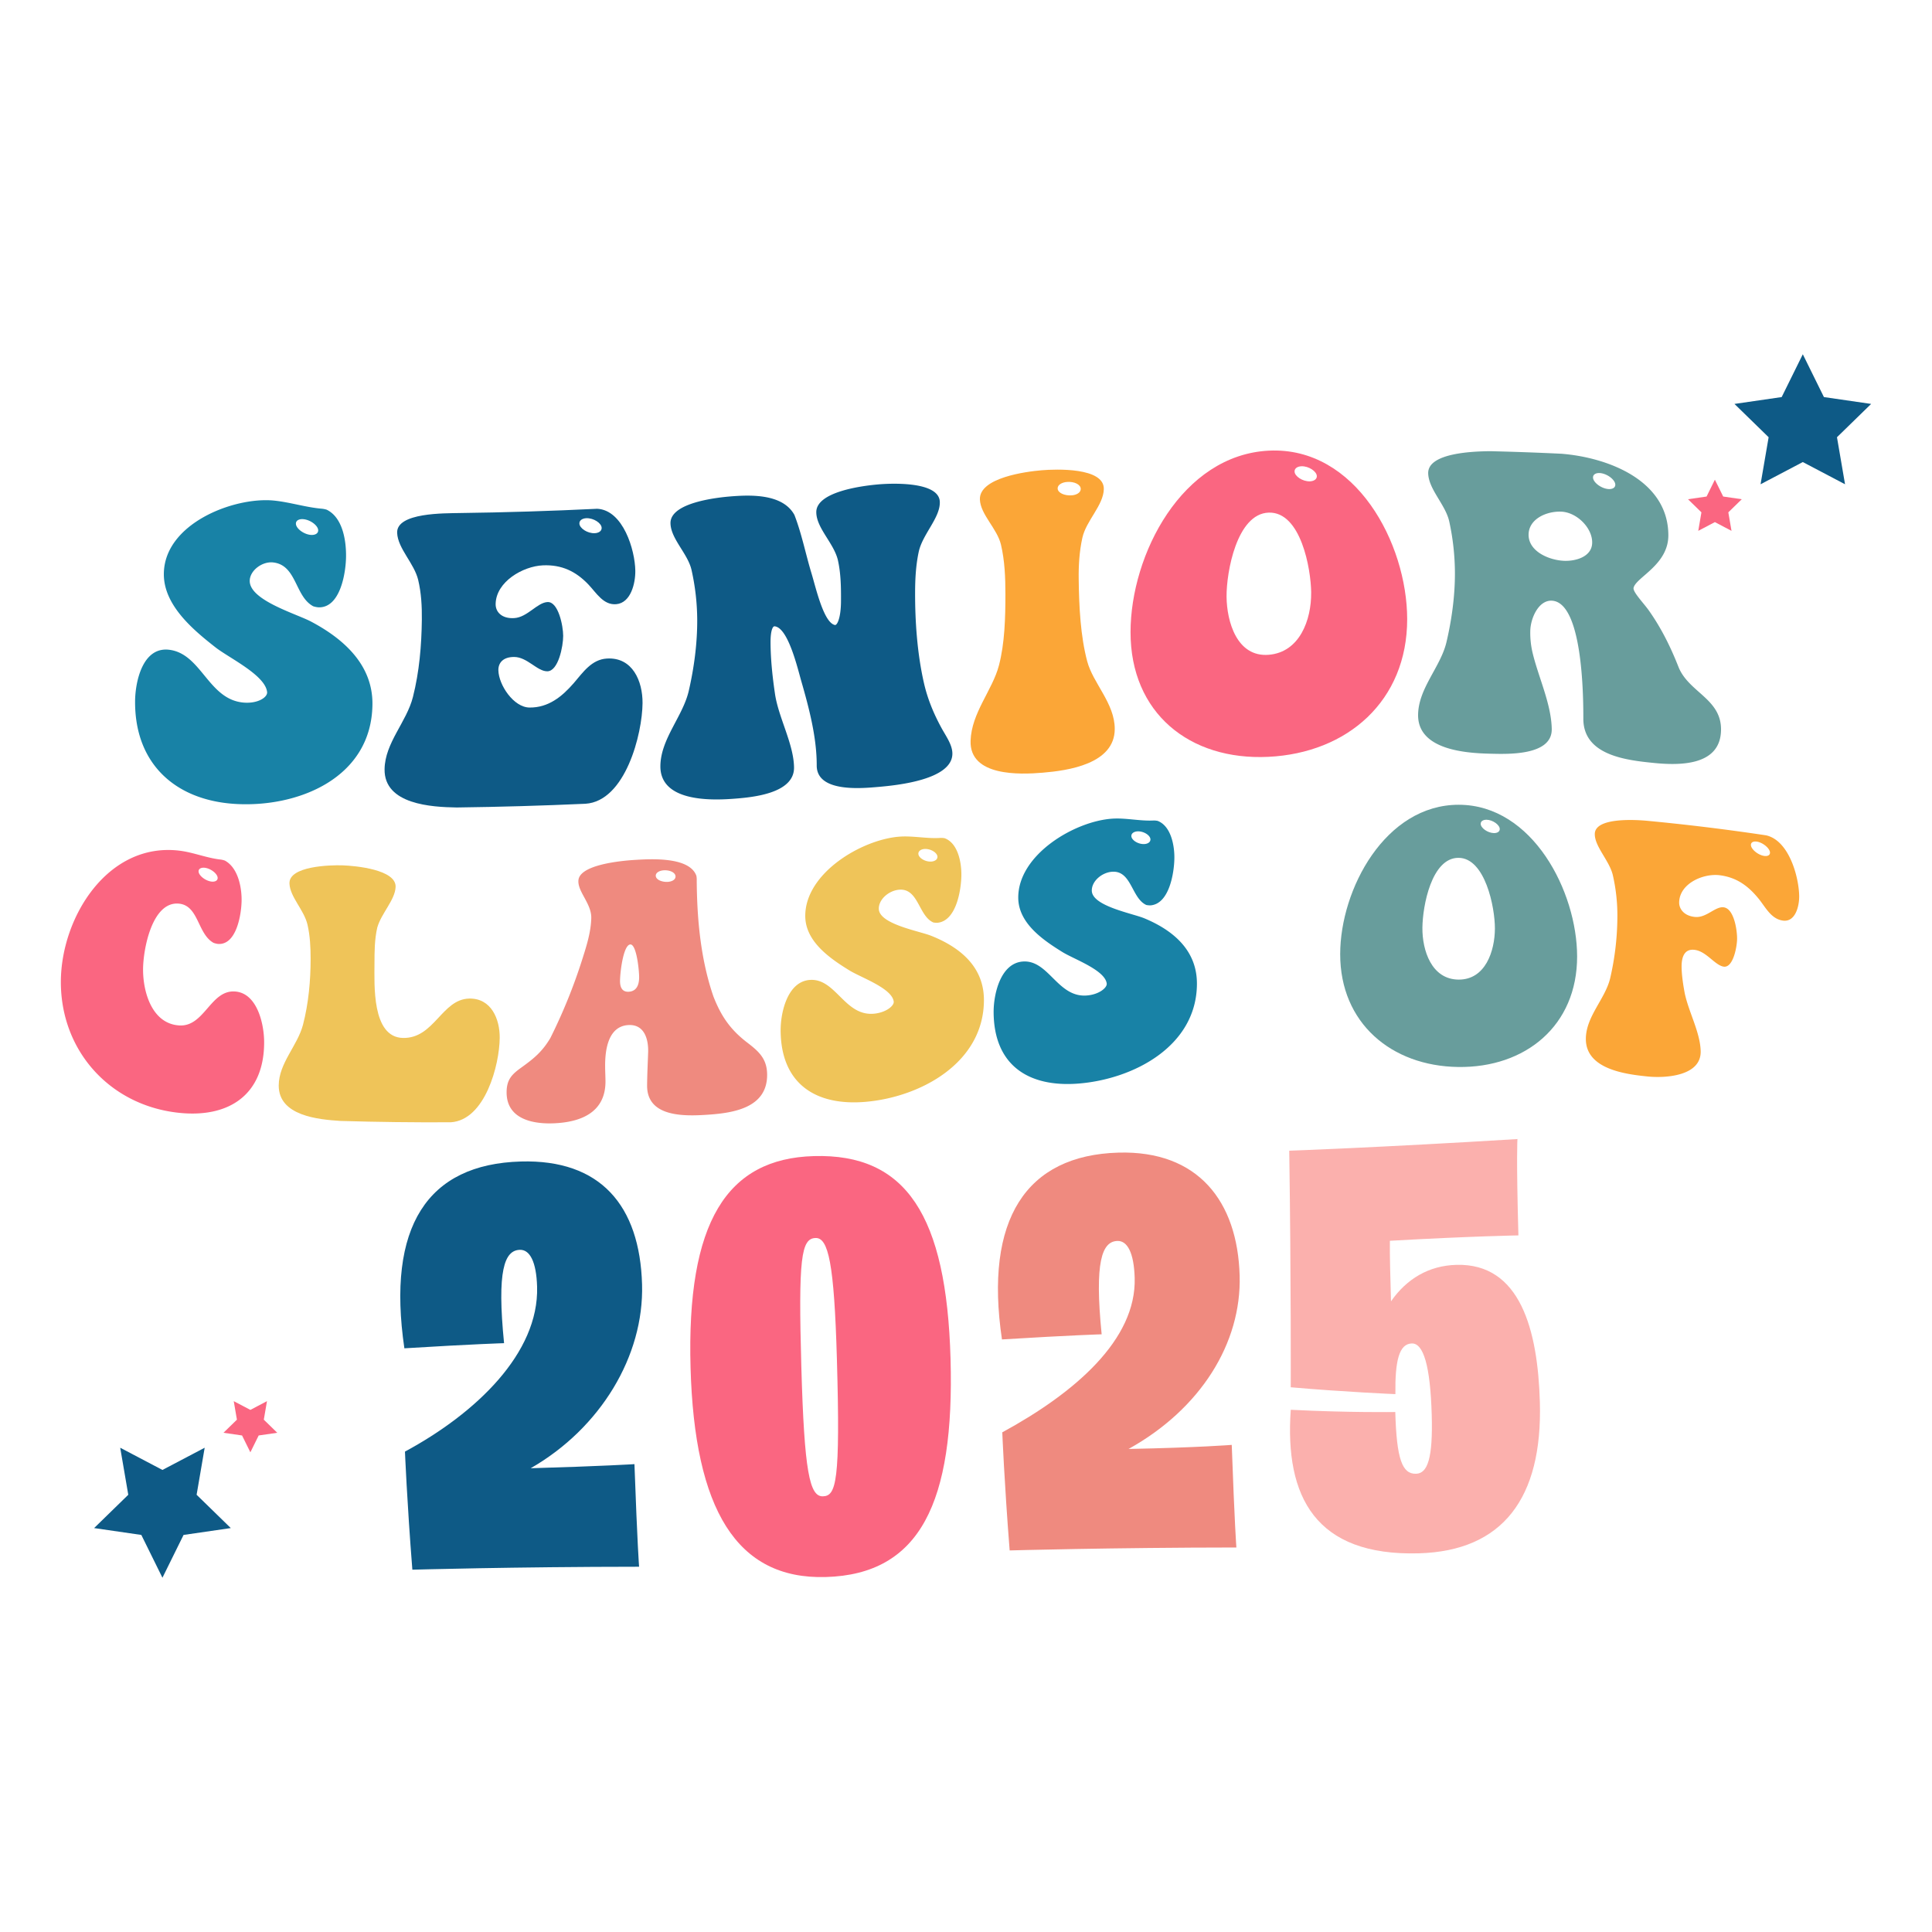 <svg id="Layer_1" data-name="Layer 1" xmlns="http://www.w3.org/2000/svg" viewBox="0 0 2000 2000"><defs><style>.cls-1{fill:#1882a6;}.cls-2{fill:#0e5a86;}.cls-3{fill:#fba637;}.cls-4{fill:#fa6681;}.cls-5{fill:#689d9c;}.cls-6{fill:#efc459;}.cls-7{fill:#ef8a7f;}.cls-8{fill:#fbb0ad;}</style></defs><path class="cls-1" d="M329.79,628.71a23.67,23.67,0,0,1-5.45-1.07c-19.12-10.06-17-42.59-41.5-45.4-11.42-1.32-24.45,8.46-24.32,19.31.25,20,48.14,33.79,63.52,41.93,33.53,17.75,63.87,44.6,63.51,85.5-.67,76.79-77.67,107.51-143,103.18-61.49-4.08-103-41.85-102.71-106,.08-20.07,7.63-56.83,35.22-53.53,33.71,4,40.51,51.95,77.55,54.71,14.66,1.09,24.45-5.66,23.9-10.89-1.82-17.54-39.37-35.3-53.45-46.32-23.2-18.17-53.47-43.49-53.45-75.68,0-52.22,72.14-80.2,113.61-76.29,16.29,1.54,33.69,7.13,49.89,8.44a26.81,26.81,0,0,1,5,1c16.49,7.95,20.18,31.46,20.12,47.66C358.24,591.86,352.66,629.37,329.79,628.71Zm-23.47-86.63c0,5,8.38,11.33,15.93,11.68,3.77.17,7.13-1.36,7.13-4.72,0-5-8.39-11.26-15.94-11.63C309.67,537.22,306.32,538.72,306.32,542.08Z"/><path class="cls-2" d="M436.69,641.52c.17-13.67-.59-27.74-3.77-41.1-4.11-17.33-21.11-32.53-21.8-48.79-.89-21.2,49.9-20.18,64.14-20.53q71.54-.92,143-4.42c26.87,1.38,39.12,42.75,39.41,64.14.17,12.89-4.59,33.29-19.71,34.63-13.29,1.18-20.53-11.62-28.82-20.35-13-13.65-27.66-20.68-47.06-19.86-20.81.89-48.61,17-49,40-.16,8.22,6.35,15.42,19.28,14.61,13.64-.85,23.63-16,34.38-16.61C578,622.6,583,648,583,658.23c0,10.8-5,36.48-16.35,36.69-10.49.19-20.74-14.76-34.38-14.83-11.36-.06-16.53,6-16.35,13.83.34,15.13,15.75,38.37,32.28,38.52,19.36.18,33.48-11.11,45.85-25.41,9.48-11,18.33-24.37,34.22-25.31,26.57-1.59,37.06,23.41,36.89,46.17-.23,31.84-17.71,101.52-59.11,104.16q-66.63,3-133.31,3.85c-25.61-.42-75.15-3-74.63-39.61.4-27.37,22.79-48.81,29.35-74.74C434.08,695.45,436.38,668.24,436.69,641.52ZM599.78,541.8c0,5,8.38,10.53,15.93,10.16,3.77-.18,7.12-2,7.12-5.38,0-5-8.38-10.48-15.93-10.13C603.13,536.62,599.78,538.45,599.78,541.8Z"/><path class="cls-2" d="M721.76,641.69a240.7,240.7,0,0,0-5.87-51.59c-3.82-17-21.53-32.28-21.8-48.45-.35-21.49,48.53-26.77,64.15-27.92,20.11-1.48,52.28-2.3,64.14,19.33,7.54,19.41,11.61,40.46,17.66,60.38C844.48,608,852.61,644.61,864.3,647c2.38.48,6.19-7.52,6.29-24.43.08-14.21-.05-29.13-3.35-43.32-4.43-17.33-22-32.62-22.22-48.86-.34-21.57,48.3-27.57,64.14-28.94,15.49-1.34,62.82-2.89,63.72,17.92.71,16.36-17.83,33.53-21.8,51.79-3,13.94-3.74,28.3-3.77,42.26-.07,30.91,2.32,63.88,9.22,93.94,3.72,16.17,9.9,31.2,18,46.06,4.67,8.61,11.42,17.58,11.37,26.83-.15,26.84-56.63,32.64-76.72,34.37-16.7,1.44-63.81,6.08-63.72-22.25.08-29-7.94-59.39-16-87.37-3.78-13.14-13.62-55.34-27.61-56.65-2.08-.2-4.23,5-4.19,16.68.07,17.78,2.06,36,4.61,53.29,3.64,24.63,19.31,51.61,19.71,76,.45,27.62-44.49,31.24-63.73,32.63-24,1.74-75.25,2.57-74.62-34.3.49-28,23.21-51,29.35-77.37C718.52,691.33,721.85,666.05,721.76,641.69Z"/><path class="cls-3" d="M1014.38,517c-.71-22.46,47.6-28.83,64.14-30.2,14.28-1.19,64.73-3.16,64.15,19.58-.44,16.87-18.28,32.51-22.22,50.37-3.11,14-4,28.77-3.78,43.06.34,28.32,1.9,58.94,8.81,84.82,6.08,22.83,28.46,43.39,28.5,69.91.07,36.36-48.55,43.21-74.62,45.35-23.64,2-75.78,4-74.62-33,.9-29,22.63-52.34,29.34-78,6-22.77,6.74-49.63,6.71-73.94,0-16.92-.67-34.52-4.61-51.17S1014.87,532.54,1014.38,517Zm80.49-11.43c0,4.61,7.13,7.8,14.68,7.19,5-.4,9.22-2.83,9.22-6.6,0-4.62-6.71-7.86-14.26-7.24C1099.48,499.3,1094.87,501.78,1094.87,505.55Z"/><path class="cls-4" d="M1170.33,654.36c.06-80.41,53.38-183.54,143.38-187.86,89.8-4.3,142.91,96,143,174.43,0,84.54-61.67,138.61-143.8,142.55C1231.31,787.39,1170.27,738.06,1170.33,654.36Zm187-40.88c-.24-24.67-10.68-83.92-44-82.82-33,1.1-43.81,61.6-43.6,87,.22,25.85,10.74,62.81,43.6,60.18C1345.45,675.25,1357.58,641.67,1357.31,613.48ZM1340.12,488c0,5,8.39,10.56,15.93,10.28,3.78-.14,7.13-1.94,7.13-5.29,0-5-8.39-10.6-15.93-10.31C1343.48,482.79,1340.12,484.61,1340.12,488Z"/><path class="cls-5" d="M1506.13,593.13a253.63,253.63,0,0,0-5.87-53.28c-3.81-17.39-21.46-33.36-21.8-49.94-.43-21.62,48.93-22.66,64.15-22.84q36.92.87,73.78,2.65c47.37,3.75,110.47,27.08,110.68,84.28.11,30.78-33.47,43.55-36,54.5-1,4.23,10.58,16,15.92,23.62,12.86,18.23,22.43,37.64,30.61,58.39,10.45,26.07,43.91,32.8,44,64.33.14,37.66-41.66,37.73-69.17,35-28.88-2.86-73.46-7.83-73.37-45.93.06-25.07-1-120.67-32.7-122.08-13.67-.6-22,18.21-22.22,31.34a89.51,89.51,0,0,0,2.52,23.16c6.09,25.1,19.32,52.78,19.7,78.4.41,27.83-46.12,25.91-63.72,25.5-25.15-.58-75.17-3.9-74.63-40.43.41-27.47,23.26-49.32,29.35-75C1502.84,641.48,1506.2,616.88,1506.13,593.13Zm110.26-63.46c-15.23-.72-34.08,7.48-34,24.08.13,17.1,21,26.06,36.48,26.78,12.52.58,29.24-4.28,29.34-18.83C1648.37,546.27,1632.21,530.42,1616.39,529.67Zm32.7-35.41c0,5,8.39,11.45,15.93,12,3.78.27,7.13-1.15,7.13-4.5,0-5-8.39-11.53-15.93-12.05C1652.45,489.45,1649.09,490.91,1649.09,494.26Z"/><path class="cls-4" d="M225.68,977.16A20.65,20.65,0,0,1,221,976c-16.61-9.35-15.26-38.4-35.55-40.53-27.9-2.93-37.3,47-37.35,68.13-.06,23.14,9.08,56.06,37.35,57.92,26.2,1.72,32.39-36.88,57.81-35.13,22.9,1.58,30,33.23,30.17,51.77.4,55-36.33,79.38-88.34,73.81C113.9,1144.38,63,1088,63,1016.62c0-66.83,48.52-145.06,122.82-136,14.38,1.74,28.42,7.69,42.73,9.2a21.13,21.13,0,0,1,4.31,1.09c13.57,7.44,17.46,27.58,17.24,41.62C249.88,945.89,245.08,978.52,225.68,977.16ZM205.57,902c0,4.31,7.18,10,13.64,10.64,3.23.29,6.11-.89,6.11-3.76,0-4.31-7.18-10-13.65-10.6C208.44,898,205.57,899.15,205.57,902Z"/><path class="cls-6" d="M321.55,992.54c0-11.58-.56-23.82-3.23-35.34-3.53-15.21-18.15-28.71-18.67-42.61-.69-18.15,42.55-19.2,54.94-18.79,13.23.43,55.69,4.35,54.94,22.39-.56,13.53-14.86,27.24-19,42.08-2.79,12.14-2.87,25-2.87,37.3,0,21-3,76.22,29.45,76.91s40.13-40.11,68.59-40.76c22.78-.52,31.78,21.15,31.6,40.72-.26,28-15.06,85.1-50.64,87.33q-57.12.32-114.19-1.38c-22.87-1.47-64.08-5.23-63.93-36.72.11-23.2,19.45-41.1,25.14-62.91C319.45,1038.54,321.56,1014.91,321.55,992.54Z"/><path class="cls-7" d="M794.13,1112.74c0,34-34.52,39.39-61.41,41.21-23.93,1.62-63.13,2.81-62.84-30.37.09-11.33.69-23.08,1.07-34.18.46-13.33-3.73-29-20.11-28.28-21.54,1-24.5,26.16-24.41,42.6,0,5,.32,10.43.36,15.42.22,32.59-25.66,42.73-54.23,43.73-22.34.78-48.45-5.06-48.12-32.59.16-13,5.67-18.28,15.35-25.24,12.86-9.24,21.53-16.34,29.9-30.41a563.18,563.18,0,0,0,33.39-82.54c4.33-13.61,8.65-27.49,9-41.72.36-15-14.43-27.46-13.28-39.25,1.56-16,43.77-20.1,59.25-21,16.05-.92,55.76-3.29,62.84,16.49a22.31,22.31,0,0,1,.36,5c.29,40,4.07,81.48,17.24,119.82,8.08,20.78,17.87,34.8,35.47,48.16C786,1088.79,794.14,1096.48,794.13,1112.74Zm-143.29-86.1c8.26-.46,10.94-7.25,10.78-15.69-.18-9.08-3-33.29-9-33.25-7,.06-10.52,26.5-10.77,37.23C641.7,1021.94,644,1027,650.84,1026.64Zm28-120.15c0,4,6.11,6.81,12.57,6.4,4.31-.28,7.9-2.3,7.9-5.54,0-4-5.74-6.81-12.21-6.4C682.8,901.22,678.85,903.26,678.85,906.49Z"/><path class="cls-6" d="M970.8,955.22a18.49,18.49,0,0,1-4.67-.31c-15.38-6.79-15.26-35.71-35.55-33.87-10.5,1-21,9.91-20.83,19.76.22,15.94,42.13,23,54.41,28,29.73,11.92,54.51,32,54.4,66.69-.19,64.79-65.54,100.2-122.45,105.12-52.11,4.5-87.83-19-88-74.18,0-18.75,7.23-50.32,30.17-52,26.91-2,36,37.73,66.43,34.95,12.51-1.14,21-8.2,20.47-12.55-1.79-13.83-33.6-24.72-45.78-32.21-20.46-12.57-45.66-30-45.79-56.24-.22-44.54,58.4-79.25,97.32-82.27,14.12-1.09,28.68,2.28,42.73,1.29a19,19,0,0,1,4.31.34c14,5.25,17.48,25.83,17.24,38.72C994.94,921.41,990,953,970.8,955.22Zm-20.11-71.49c0,4.31,7.18,8.71,13.65,8.14,3.23-.28,6.1-2,6.1-4.84,0-4.31-7.18-8.71-13.64-8.15C953.56,879.17,950.69,880.85,950.69,883.73Z"/><path class="cls-1" d="M1191.29,937.21a19.11,19.11,0,0,1-4.67-.39c-15.35-7-15.21-36-35.55-34.37-10.5.83-21,9.74-20.83,19.57.23,16,42.09,23.48,54.41,28.62,29.71,12.38,54.5,33,54.41,67.77-.18,64.79-65.86,98.74-122.46,103.28-52,4.17-87.83-19-88-74.18,0-18.76,7.23-50.4,30.17-52.13,26.87-2,36.06,37.67,66.44,35.13,12.5-1,21-8,20.47-12.37-1.8-13.91-33.55-25-45.79-32.54-20.42-12.62-45.66-30-45.79-56.26-.22-44.54,58.3-79.27,97.32-81.86,14.14-.93,28.66,2.64,42.74,1.9a19.12,19.12,0,0,1,4.3.42c14,5.49,17.48,26,17.24,39C1215.44,903.69,1210.48,935.37,1191.29,937.21Zm-20.11-71.81c0,4.31,7.19,8.81,13.65,8.35,3.23-.23,6.1-1.87,6.1-4.75,0-4.31-7.18-8.82-13.64-8.36C1174.06,860.88,1171.18,862.53,1171.18,865.4Z"/><path class="cls-5" d="M1387.36,987.72c.05-67.2,46.68-154.76,122.82-154.63,76.48.13,122.39,90.06,122.45,157,.07,71.75-53.55,115.44-123.17,114.45C1440.3,1103.58,1387.31,1059,1387.36,987.72Zm160.16-26.53c.06-22.1-10.16-73.09-37.7-73.16-27.9-.07-37.16,49.88-37.35,72.43-.19,23.29,9.37,53.35,37.35,53.62S1547.46,984.3,1547.52,961.19Zm-14.72-108.4c0,4.31,7.18,9.47,13.65,9.62,3.23.08,6.1-1.29,6.1-4.16,0-4.31-7.18-9.52-13.65-9.65C1535.67,848.54,1532.8,849.92,1532.8,852.79Z"/><path class="cls-3" d="M1674.29,950.55a187.67,187.67,0,0,0-4.67-44.52c-3.53-15.17-19.12-29.92-18.68-43,.58-16.93,41.71-14.56,55-13.27q61.45,5.82,122.45,15c23.42,5.38,33.63,42.26,34.12,62.38.25,10.22-3.68,28-17.24,25.8-12-1.92-17.58-13.78-24.73-22.59-10.81-13.29-22.85-22.11-40.27-24.31-17-2.15-41.62,8.5-42,28.06-.14,7,5.29,14.12,16.52,15.13,11.74,1.06,20.73-11,29.44-10,10.55,1.16,14,22.57,14,32.42,0,8.28-4.08,30.64-14,29-8.92-1.49-17.57-15.49-29.44-17.29-10.69-1.62-14,6.69-14,17.1,0,9,1.8,20,3.23,27.65,4.08,19.57,16.07,40.66,16.52,60.07.61,25.83-36.48,28.07-54.94,26.19-23-2.35-64.08-7.56-63.92-39,.11-23.16,20-41.2,25.14-62.58A286.84,286.84,0,0,0,1674.29,950.55Zm138.25-75.91c0,4.31,7.19,10.4,13.65,11.4,3.23.5,6.1-.49,6.1-3.36,0-4.31-7.18-10.47-13.64-11.44C1815.42,870.76,1812.54,871.77,1812.54,874.64Z"/><polygon class="cls-2" points="1866.26 366.74 1888.12 411.04 1937 418.14 1901.63 452.62 1909.98 501.31 1866.26 478.32 1822.53 501.31 1830.88 452.62 1795.51 418.14 1844.39 411.04 1866.26 366.74"/><polygon class="cls-4" points="1775.24 496.58 1783.85 514.01 1803.08 516.8 1789.16 530.37 1792.45 549.53 1775.24 540.48 1758.04 549.53 1761.32 530.37 1747.4 516.8 1766.64 514.01 1775.24 496.58"/><polygon class="cls-2" points="168.16 1633.26 146.3 1588.96 97.42 1581.86 132.79 1547.38 124.44 1498.69 168.16 1521.68 211.88 1498.69 203.53 1547.38 238.91 1581.86 190.02 1588.96 168.16 1633.26"/><polygon class="cls-4" points="259.18 1503.42 250.57 1485.99 231.34 1483.2 245.26 1469.63 241.97 1450.47 259.18 1459.52 276.38 1450.47 273.09 1469.63 287.01 1483.2 267.78 1485.99 259.18 1503.42"/><path class="cls-2" d="M426.87,1624.94c-5.6-70.94-7.65-122.26-7.65-122.26C492.77,1463,557.93,1400.78,556,1332.13c-.74-26.26-7.66-38.61-17.81-38.32-16.12.45-23.88,21.58-16.38,96.64,0,0-31,.88-103.2,5.31-18.51-126.12,23.87-190.65,120.58-193.38,82.37-2.34,123.15,45.5,125.47,127.28,2.09,74-43,148.77-115.29,190.25,73.42-2.08,107.41-4.24,107.41-4.24,3,83.56,4.8,106.21,4.8,106.21C532.52,1621.94,426.87,1624.94,426.87,1624.94Z"/><path class="cls-4" d="M714.87,1416.05c-4.27-151,37.48-216.72,127.61-219.27C938,1194.07,979.83,1258,984,1406.64s-31.33,223.13-129.22,225.9C762.3,1635.16,719,1562.3,714.87,1416.05ZM866.36,1407c-2.82-99.69-8.94-125.8-22.07-125.43-14.93.42-17.93,20.82-14.74,133.64,3.07,108.64,8.58,134.17,22.31,133.78S870,1534.13,866.36,1407Z"/><path class="cls-7" d="M1045.2,1605c-5.59-70.93-7.64-122.25-7.64-122.25,75.31-41,138.87-95.93,137.06-159.8-.74-26.27-7.66-38.62-17.81-38.33-16.12.46-23.88,21.59-16.38,96.65,0,0-31,.88-103.2,5.31-18.46-124.34,25.07-190.69,120.58-193.39,82.37-2.33,123.29,50.28,125.47,127.28,2,69.84-40.3,138-115,179.49,72.85-1.46,106.82-4.22,106.82-4.22,3,83.56,4.8,106.21,4.8,106.21C1150.86,1602.05,1045.2,1605,1045.2,1605Z"/><path class="cls-8" d="M1336.19,1459.4c60.43,3.07,108.2,2.32,108.2,2.32,1.39,49,7.2,64.32,21.53,63.91,11.93-.34,17.46-16,16.2-60.8-1.46-51.33-8.68-74.43-20.62-74.09-13.13.37-17.42,17.82-17,52.46,0,0-51.43-2.13-108.33-7.09,0,0,.41-112.33-1.55-244.9,0,0,91.31-3.18,236.23-12.06,0,0-1.28,18,1,99.74,0,0-47.77.75-133.06,5.56-.18,14.94.41,35.83,1.17,62.69,16.07-23.16,39-37,67.64-37.76,66.26-1.87,84.35,67.51,86.46,142.13,2.82,99.69-38.65,154-125.21,156.48C1362,1611,1329.79,1549.79,1336.19,1459.4Z"/></svg>